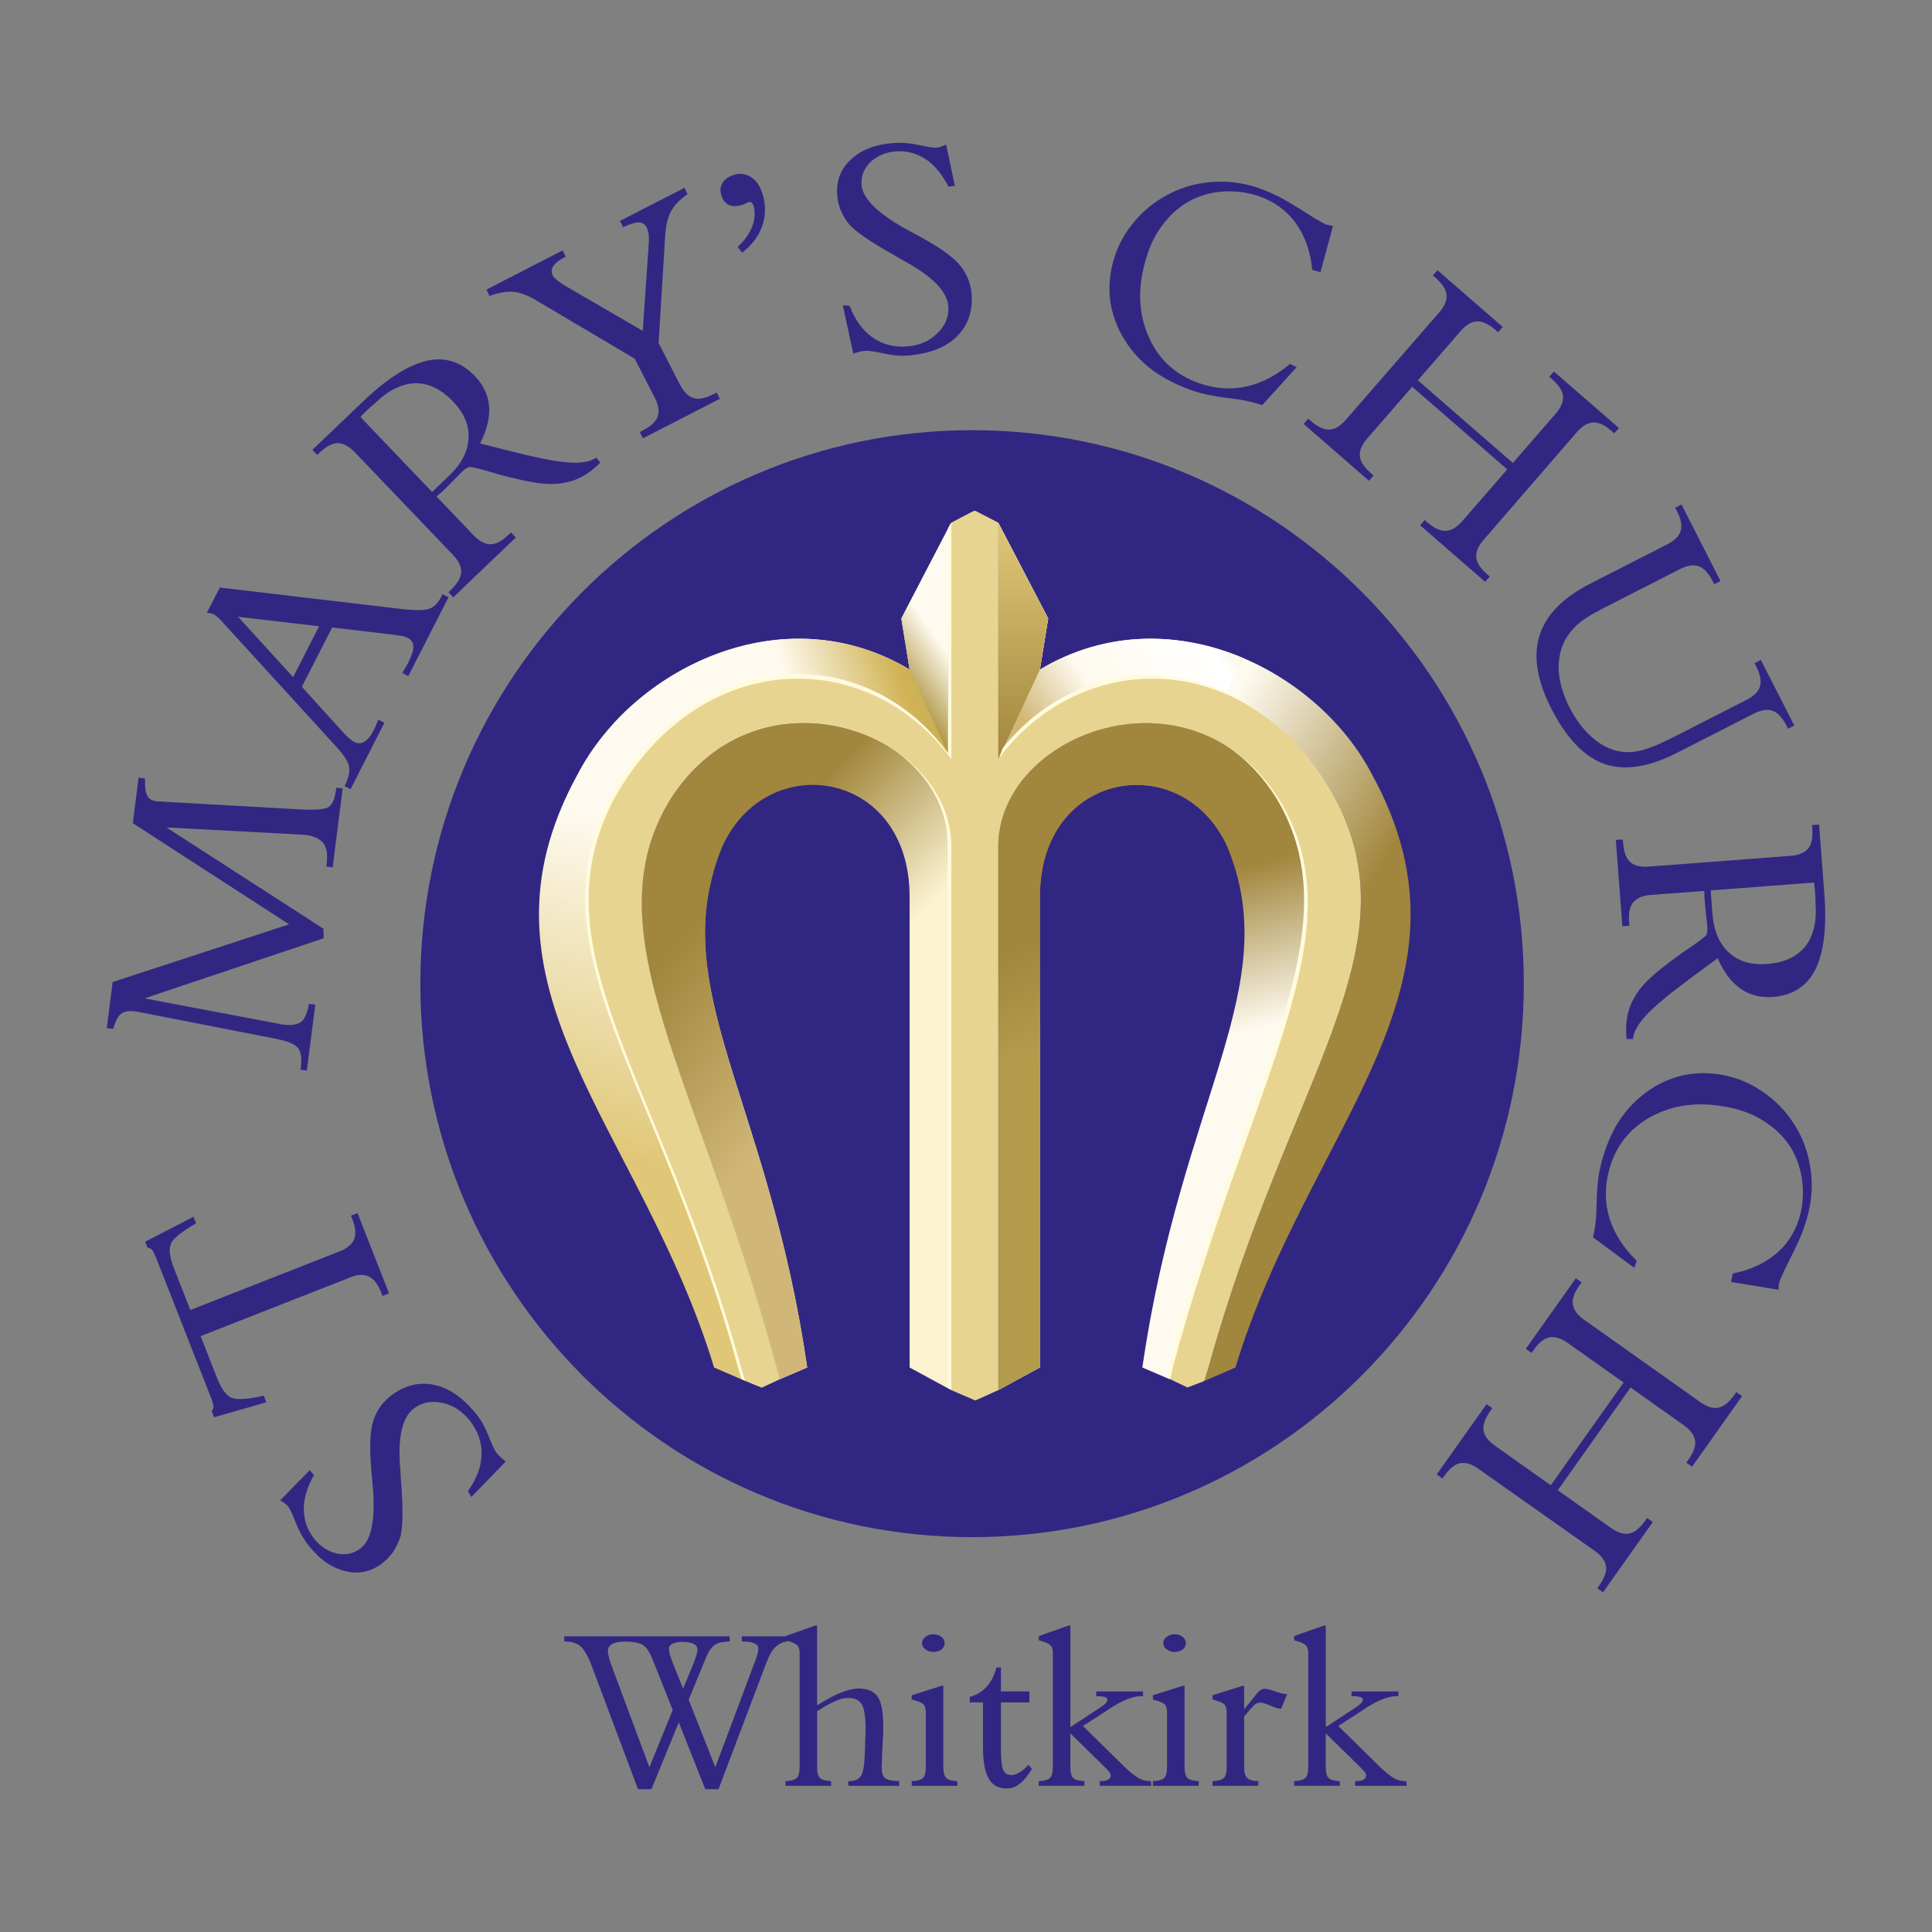 <svg enable-background="new 0 0 850.39 850.39" viewBox="0 0 850.39 850.39" xmlns="http://www.w3.org/2000/svg" xmlns:xlink="http://www.w3.org/1999/xlink"><rect x="0" y="0" width="850.39" height="850.39" fill="#808080" stroke="none"/><clipPath id="a"><path d="m326.18 601.94 1.82 5.9-13.67-5.9c-32.53-106.66-111.66-167.2-60.09-261.12 24.1-46.3 90.2-79.54 146.15-46.12l-3.63-22.49 21.98-42.16v104.1c-37.48-50.82-112.55-48.97-149.21 18.9-33.6 66.78 21.82 122.73 56.65 248.89"/></clipPath><linearGradient id="b" gradientTransform="matrix(-27.501 102.636 -65.731 -17.613 43445.586 -12557.14)" gradientUnits="userSpaceOnUse" x1="221.011" x2="224.958" y1="562.924" y2="562.924"><stop offset="0" stop-color="#fefaef"/><stop offset=".4" stop-color="#fefaef"/><stop offset=".74" stop-color="#e0c777"/><stop offset="1" stop-color="#e0c777"/></linearGradient><clipPath id="c"><path d="m439.38 611.89 18.35-9.97v-207.23c0-56.17 63.07-65.28 82.46-22.03 25.52 61.89-20.07 110.02-37.37 229.26l12.26 5.26 1.12-5.26c34.51-128.04 82.39-191.46 46.93-249.91-39.27-61.6-123.75-29.16-123.75 20.51v229.4z"/></clipPath><linearGradient id="d" gradientTransform="matrix(-20.946 -78.171 49.64 -13.301 -22765.635 25325.221)" gradientUnits="userSpaceOnUse" x1="220.315" x2="224.262" y1="562.922" y2="562.922"><stop offset="0" stop-color="#fefaef"/><stop offset=".5" stop-color="#fefaef"/><stop offset=".72" stop-color="#a1863d"/><stop offset="1" stop-color="#a1863d"/></linearGradient><clipPath id="e"><path d="m439.38 611.89 18.35-9.98.02-208.55-18.37-20.85v229.4z"/></clipPath><linearGradient id="f" gradientTransform="matrix(-26.424 -56.667 41.271 -19.245 -16858.852 23877.824)" gradientUnits="userSpaceOnUse" x1="220.185" x2="223.803" y1="561.498" y2="561.498"><stop offset="0" stop-color="#b29b4b"/><stop offset=".61" stop-color="#b29b4b"/><stop offset=".8" stop-color="#a1863d"/><stop offset="1" stop-color="#a1863d"/></linearGradient><clipPath id="g"><path d="m531.93 601.94-1.82 5.9 13.67-5.9c32.53-106.66 111.66-167.2 60.09-261.12-24.1-46.3-90.2-79.54-146.15-46.12l3.63-22.49-21.98-42.16v104.1c37.48-50.82 112.55-48.97 149.21 18.9 33.6 66.78-21.83 122.73-56.65 248.89"/></clipPath><linearGradient id="h" gradientTransform="matrix(98.268 56.735 -59.279 102.674 11843.913 -69882.992)" gradientUnits="userSpaceOnUse" x1="221.789" x2="225.078" y1="561.174" y2="561.174"><stop offset="0" stop-color="#fefaef"/><stop offset=".38" stop-color="#fefaef"/><stop offset=".63" stop-color="#a1863d"/><stop offset="1" stop-color="#a1863d"/></linearGradient><clipPath id="i"><path d="m547.61 289.83c-27.62-11.81-60.18-12.86-89.88 4.89l3.63-22.49-21.98-42.16v104.1c24.43-33.12 64.83-43.86 100.16-28.54z"/></clipPath><linearGradient id="j" gradientTransform="matrix(31.73 -22.217 21.62 30.876 -18771.205 -11999.199)" gradientUnits="userSpaceOnUse" x1="223.612" x2="227.477" y1="560.05" y2="560.05"><stop offset="0" stop-color="#d0b778"/><stop offset=".13" stop-color="#d0b778"/><stop offset=".35" stop-color="#fefaef"/><stop offset=".7" stop-color="#fff"/><stop offset="1" stop-color="#e5cc79"/></linearGradient><clipPath id="k"><path d="m418.73 611.89-18.35-9.97v-207.23c0-56.17-63.07-65.28-82.46-22.03-25.52 61.89 20.07 110.02 37.37 229.26l-12.26 5.26-1.12-5.26c-34.51-128.04-82.39-191.46-46.93-249.91 39.27-61.6 123.75-29.16 123.75 20.51v229.4z"/></clipPath><linearGradient id="l" gradientTransform="matrix(-61.838 -61.838 61.838 -61.838 -20541.66 48944.543)" gradientUnits="userSpaceOnUse" x1="221.293" x2="224.829" y1="560.936" y2="560.936"><stop offset="0" stop-color="#fbf2d0"/><stop offset=".52" stop-color="#fbf2d0"/><stop offset=".75" stop-color="#a1863d"/><stop offset="1" stop-color="#a1863d"/></linearGradient><clipPath id="m"><path d="m457.73 294.71 3.63-22.48-21.98-42.16v104.09z"/></clipPath><linearGradient id="n" gradientTransform="matrix(0 -25.317 5.347 0 -2571.803 6032.327)" gradientUnits="userSpaceOnUse" x1="225.07" x2="229.181" y1="565.179" y2="565.179"><stop offset="0" stop-color="#a1863d"/><stop offset="1" stop-color="#e0c777"/></linearGradient><clipPath id="o"><path d="m314.05 383.75c-16.24 56.87 24.99 106.13 41.24 218.16l-12.26 5.26-1.12-5.26c-29.68-110.12-69.25-172.44-57.18-224.91zm.64-2.14c-.22.71-.43 1.42-.63 2.13.2-.71.41-1.42.63-2.13zm.98-3.02c-.27.79-.53 1.58-.78 2.36.25-.78.51-1.57.78-2.36zm1.09-3c-.34.89-.66 1.78-.97 2.67.31-.89.63-1.77.97-2.67zm1.16-2.94c-.39.95-.77 1.9-1.13 2.85.36-.95.74-1.89 1.13-2.85z"/></clipPath><linearGradient id="p" gradientTransform="matrix(47.798 40.107 -41.965 50.011 13315.734 -36584.094)" gradientUnits="userSpaceOnUse" x1="220.885" x2="223.845" y1="563.032" y2="563.032"><stop offset="0" stop-color="#a1863d"/><stop offset=".16" stop-color="#a1863d"/><stop offset=".63" stop-color="#d0b778"/><stop offset="1" stop-color="#d0b778"/></linearGradient><clipPath id="q"><path d="m269.46 319.11c30.53-33.77 84.25-52.28 130.91-24.4l-3.63-22.49 21.98-42.16v104.1c-32.83-44.5-94.48-48.61-133.91-3.36z"/></clipPath><linearGradient id="r" gradientTransform="matrix(43.628 -15.879 12.838 35.273 -16527.297 -15881.085)" gradientUnits="userSpaceOnUse" x1="220.471" x2="224.336" y1="558.347" y2="558.347"><stop offset="0" stop-color="#fefaef"/><stop offset=".48" stop-color="#fefaef"/><stop offset=".74" stop-color="#d1b457"/><stop offset="1" stop-color="#b29b4b"/></linearGradient><clipPath id="s"><path d="m400.38 294.71-3.64-22.48 20.75-39.96-.29 99.27z"/></clipPath><linearGradient id="t" gradientTransform="matrix(21.782 -15.252 16.487 23.546 -13692.462 -9434.3)" gradientUnits="userSpaceOnUse" x1="223.297" x2="226.257" y1="558.249" y2="558.249"><stop offset="0" stop-color="#b29b4b"/><stop offset=".26" stop-color="#b29b4b"/><stop offset=".56" stop-color="#fefaef"/><stop offset="1" stop-color="#fefaef"/></linearGradient><path clip-rule="evenodd" d="m427.87 189.35c134.1 0 242.85 109.09 242.85 243.62 0 134.52-108.75 243.62-242.85 243.62s-242.85-109.09-242.85-243.62c.01-134.53 108.76-243.62 242.85-243.62" fill="#312783" fill-rule="evenodd"/><path clip-path="url(#a)" d="m217.14 176.05-108.92 406.48 296.04 79.33 108.91-406.49z" fill="url(#b)"/><path clip-path="url(#c)" d="m678.96 590.35-91.04-339.74-228.91 61.34 91.03 339.74z" fill="url(#d)"/><path clip-path="url(#e)" d="m549.44 569.13-94.97-203.66-106.78 49.8 94.97 203.66z" fill="url(#f)"/><path clip-path="url(#g)" d="m275.8 513.4 325.63 188 217.59-376.89-325.63-188z" fill="url(#h)"/><path clip-path="url(#i)" d="m474.98 385.02 121.54-85.1-84.52-120.71-121.53 85.1z" fill="url(#j)"/><path clip-path="url(#k)" d="m579.47 451.15-240.35-240.34-240.34 240.34 240.34 240.34z" fill="url(#l)"/><path clip-path="url(#m)" d="m439.38 230.07h21.98v104.1h-21.98z" fill="url(#n)"/><path clip-path="url(#o)" d="m157.18 510.27 163.97 137.59 149.62-178.31-163.97-137.58z" fill="url(#p)"/><path clip-rule="evenodd" d="m457.75 393.62c.77-53.24 58.79-63.25 80.21-25.37l29.03-9.18c-1.16-2.37-2.44-4.72-3.86-7.07-39.27-61.6-123.75-29.16-123.75 20.51v26.92z" fill="#a1863d" fill-rule="evenodd"/><path clip-path="url(#q)" d="m286.92 382.14 165.26-60.15-50.91-139.9-165.26 60.15z" fill="url(#r)"/><path clip-rule="evenodd" d="m427.68 615.3-10.58-4.55v-239.38c0-49.67-84.48-82.1-123.75-20.51-35.46 58.45 12.42 121.87 46.93 249.91l1.2 5.23-7.91 4.04-7.19-3-1.83-6.27c-34.82-126.16-90.25-182.11-56.65-248.88 36.69-67.74 111.68-71.57 149.21-20.62l.19-98.81 1.15-2.03 9.08-4.92 1.53-.57 8.7 4.53 1 106.25c.87-1.18 2.06-5.77 2.97-6.88 38.71-47.49 110.31-42.98 145.24 23.06 33.6 66.77-21.83 122.72-56.65 248.88l-1.84 5.94-7.41 2.86-7.52-3.58 1.05-5.23c34.5-128.04 82.39-191.46 46.93-249.91-39.27-61.6-123.75-29.16-123.75 20.51v229.4 9.97z" fill="#fffbdc" fill-rule="evenodd"/><path clip-rule="evenodd" d="m429.31 616.44-10.58-4.56v-239.37c0-49.67-84.48-82.1-123.75-20.51-35.46 58.45 12.42 121.87 46.93 249.91l1.2 5.23-7.82 3.66-7.33-3.05-1.78-5.84c-34.82-126.16-90.25-182.11-56.65-248.88 36.69-67.74 111.68-69.85 149.21-18.9v-104.1l9.94-5.11h.76l9.94 5.11v104.1c37.93-51.08 113.46-48.7 149.21 18.9 33.6 66.77-21.83 122.72-56.65 248.88l-1.84 5.94-7.41 2.86-7.52-3.58 1.05-5.22c34.51-128.04 82.39-191.46 46.93-249.91-39.27-61.59-123.75-29.16-123.75 20.51v229.4 9.97z" fill="#e8d491" fill-rule="evenodd"/><path clip-path="url(#s)" d="m403.57 341.28 60.56-42.4-53.47-76.36-60.56 42.41z" fill="url(#t)"/><g fill="#312783"><path d="m577.61 118.78c-.85-8.39-3.37-15.21-7.34-20.68s-9.44-9.45-16.32-11.79c-4.71-1.6-9.6-2.26-14.8-2.04-5.19.23-9.88 1.48-14.1 3.46-4.44 2.19-8.5 5.36-11.88 9.47-3.55 4.19-6.13 8.86-7.95 14.21-4.45 13.12-4.47 24.91-.15 35.61s12.07 18.02 23.16 21.78c6.88 2.33 13.69 2.8 20.29 1.34 6.6-1.45 13.13-4.78 19.29-9.94l2.93 1.42-15.19 16.73-1.66-.56c-2.8-.95-7.31-1.91-13.6-2.63-6.42-.76-11.18-1.8-14.62-2.97-7.01-2.38-13.2-5.47-18.33-9.2-5.09-3.86-9.15-8.22-12.35-13.43-3.5-5.59-5.6-11.56-6.42-17.95-.65-6.47.07-12.76 2.23-19.14 1.64-4.84 4.01-9.3 7.22-13.32 3.09-4.07 6.85-7.62 11.29-10.66 6.45-4.35 13.65-7.16 21.36-8.1 7.88-1.02 15.57-.26 23.09 2.29 3.19 1.08 6.54 2.5 10.27 4.48 3.61 1.93 8.53 5.02 14.72 8.97.34.26.85.43 1.32.73 1.65.99 2.84 1.67 3.73 1.98.51.17.94.18 1.44.35.55.05.94.18 1.49.22l-5.51 20.44z"/><path d="m375.57 155.64-4.59-21.24 2.98.18c2.36 6.16 5.69 10.9 10.1 13.94 4.28 3.05 9.38 4.41 15.14 3.97 5.5-.42 10.07-2.39 13.45-5.88 3.52-3.37 5.1-7.4 4.76-11.83-.49-6.44-6.93-13.1-19.32-19.84-.99-.6-1.84-1.07-2.26-1.31l-.99-.6c-11.97-6.64-19.1-11.63-21.5-14.82-1.51-2.04-2.6-3.98-3.42-5.95-.69-1.97-1.26-4.09-1.43-6.37-.48-6.3 1.55-11.59 6.09-15.71 4.53-4.26 10.69-6.62 18.61-7.22 3.35-.26 7.15-.01 11.27.89 4.25.89 6.71 1.24 7.51 1.18.67-.05 1.47-.25 2.13-.43.78-.33 1.57-.66 2.35-.99l3.82 18.19-2.81.35c-2.7-5.33-5.98-9.39-9.96-12.06-4.11-2.65-8.52-3.8-13.21-3.44-4.56.35-8.35 1.99-11.24 4.77-2.76 2.77-4.12 6.12-3.82 10.01.46 6.04 7.32 12.8 20.68 20.01l.42.24c.42.24 1.12.59 1.97 1.06 8.44 4.48 14.4 8.35 18.03 11.71 2.03 1.87 3.83 4.16 5.1 6.76s2.03 5.38 2.23 8.06c.59 7.78-1.62 14.15-6.65 18.99-4.89 4.83-12.24 7.54-21.77 8.27-2.82.21-6.21-.07-10.33-.97s-6.71-1.24-8.05-1.14c-1.07.08-2 .29-2.8.48-.91.21-1.69.54-2.49.74z"/><path d="m324.67 108.68c3.01-2.68 5.1-5.65 6.4-8.96 1.2-3.14 1.43-6.28.61-9.13-.18-.65-.46-1.13-.83-1.44s-.79-.33-1.18-.22c-.13.04-.52.15-1.26.5-.61.31-1.22.63-1.87.81-2.33.66-4.29.66-5.91-.13-1.46-.7-2.59-2.2-3.21-4.4-.55-1.94-.35-3.68.7-5.38 1.09-1.57 2.72-2.73 5.05-3.4 2.85-.81 5.34-.4 7.61 1.19 2.4 1.55 3.99 4.18 5.02 7.8 1.33 4.66 1.25 9.3-.4 13.82-1.65 4.53-4.62 8.31-8.76 11.45z"/><path d="m601.73 193.08c-2.38 2.74-3.44 5.39-3.18 7.75.26 2.37 1.86 4.83 4.91 7.48l1.12.97-2.03 2.33-28.73-24.98 2.03-2.33 1.12.97c3.05 2.65 5.71 3.89 8.09 3.82s4.85-1.48 7.24-4.22l41.14-47.3c2.47-2.84 3.53-5.49 3.27-7.86s-1.86-4.83-4.91-7.48l-1.12-.97 2.03-2.33 28.73 24.98-2.03 2.33-1.12-.97c-2.94-2.56-5.71-3.89-8.09-3.82s-4.85 1.48-7.33 4.33l-18.8 21.62 41.82 36.37 18.8-21.62c2.47-2.84 3.53-5.49 3.27-7.86s-1.86-4.83-4.91-7.48l-1.12-.97 2.03-2.33 28.63 24.89-2.03 2.33-1.12-.97c-2.94-2.56-5.71-3.89-8.09-3.82s-4.85 1.48-7.33 4.33l-41.03 47.39c-2.38 2.74-3.44 5.39-3.18 7.75.16 2.28 1.86 4.83 4.81 7.39l1.12.97-2.03 2.33-28.63-24.89 2.03-2.33 1.12.97c3.05 2.65 5.71 3.89 8.09 3.82s4.85-1.48 7.24-4.22l19.86-22.84-41.82-36.37z"/><path d="m299.35 169.41c1.66 3.23 3.73 5.19 6.02 5.83s5.17.06 8.76-1.78l1.32-.68 1.41 2.75-33.86 17.4-1.41-2.75 1.32-.68c3.59-1.84 5.73-3.85 6.55-6.09s.43-5.06-1.23-8.29l-8.85-17.23-43.06-25.51c-3.94-2.36-7.32-3.65-10.33-3.92s-6.49.31-10.57 1.8l-1.29-2.81 33.5-17.22 1.41 2.75-.96.49c-2.15 1.11-3.64 2.33-4.59 3.72-.83 1.33-.87 2.72-.2 4.03.37.72.98 1.31 1.77 1.97.67.71 2.24 1.72 4.43 3.02l33.42 19.42 2.64-38.41c.16-1.75.09-3.07-.05-4.21s-.51-2.16-.94-3c-.74-1.44-1.83-2.09-3.51-2.13-1.5.02-3.84.76-6.77 2.12l-1.41-2.75 28.36-14.57 1.41 2.75c-3.34 2.32-5.84 4.82-7.2 7.48-1.54 2.6-2.39 6.52-2.7 11.52l-2.85 46.54z"/><path d="m757.29 255.74-2.76 1.41-.67-1.32c-1.77-3.48-3.84-5.74-6.07-6.57-2.23-.82-5.06-.44-8.41 1.27l-33.79 17.25c-5.15 2.63-9.04 5.07-11.61 7.44-2.45 2.31-4.41 4.97-5.77 7.93-1.77 3.93-2.4 8.32-2.06 13.13.52 4.87 2.01 9.85 4.64 15 2.75 5.39 6.04 9.76 9.92 13.22s7.93 5.47 12.09 6.22c3.01.58 6.26.43 9.74-.44s8.34-2.9 14.45-6.02l31.76-16.21c3.36-1.71 5.32-3.78 5.97-6.07.64-2.29.02-5.3-1.76-8.77l-.67-1.32 2.76-1.41 14.74 28.88-2.76 1.41-.67-1.32c-1.84-3.59-3.84-5.74-6.07-6.57s-5.06-.44-8.41 1.27l-33.79 17.25c-12.34 6.3-22.98 7.95-31.97 4.84-8.87-3.18-16.64-11.29-23.31-24.36-6.3-12.34-8.01-23.1-5.2-32.09 2.87-9.17 10.33-16.75 22.43-22.93l33.79-17.25c3.36-1.71 5.32-3.77 5.97-6.07s.08-5.18-1.76-8.77l-.67-1.32 2.76-1.41z"/><path d="m199.52 262.9-2.14-2.24 1.07-1.02c2.92-2.79 4.4-5.33 4.55-7.7s-1.03-4.97-3.54-7.6l-43.33-45.32c-2.51-2.63-5.05-3.92-7.52-3.98-2.38.04-5.08 1.5-7.9 4.2l-1.07 1.02-2.14-2.24 22.17-21.2c10.6-10.13 19.96-16.11 28.19-18.02 8.13-1.82 15.12.43 21.26 6.85 3.72 3.89 5.81 8.41 6.17 13.27.36 5.05-1 10.45-3.98 16.28l15.71 3.97c10.5 2.61 18.46 4.13 23.79 4.44 5.32.31 9.24-.46 11.66-2.21l1.76 2.23-1.36 1.3c-3.31 3.16-6.97 5.36-10.9 6.7-4.02 1.24-8.41 1.71-13.16 1.23-5.6-.6-11.85-2.07-18.85-3.94-7-2.06-11.25-3.2-12.68-3.33-.47-.11-1.05.07-1.72.34-.58.37-1.26.83-2.03 1.57-.58.56-1.75 1.67-3.41 3.44-1.75 1.86-3.21 3.26-4.38 4.37-.39.37-.97.93-1.75 1.67-.77.55-1.36 1.11-1.84 1.58l16.36 17.12c2.51 2.63 4.96 3.82 7.43 3.88 2.38-.04 4.88-1.32 7.61-3.92l1.36-1.3 2.14 2.24zm-9.33-46.36 7.49-7.16c5.45-5.21 8.23-10.66 8.55-16.37.32-5.89-1.94-11.18-6.77-16.23-5.21-5.45-10.76-8.14-16.66-8.08-5.81.16-11.68 2.97-17.51 8.55-.29.28-.88.84-1.94 1.67-.88.84-1.65 1.58-2.24 2.14-.68.65-1.17 1.12-1.46 1.39-.39.37-.68.65-.98 1.12z"/><path d="m154.3 347.37-2.64-1.35c1.65-3.24 2.34-6.06 2.05-8.17-.22-2.23-2.12-5.31-5.82-9.31l-49.61-54.33c-.83-1.03-1.67-1.76-2.27-2.37-.72-.67-1.37-1.15-1.97-1.46-.36-.18-.9-.31-1.44-.43-.36-.18-.96-.19-1.56-.19l5.69-11.14 81.21 9.58c5.47.53 9.26.5 11.19-.33 2.05-.77 3.69-2.5 4.98-5.01l.67-1.32 2.64 1.35-17.74 34.75-2.58-1.47.18-.36c1.16-1.98 1.95-3.23 2.38-4.07 1.53-3 2.33-5.46 2.29-7.14-.1-1.87-1-3.08-2.56-3.87-.36-.18-1.14-.43-2.04-.74-.96-.19-2.1-.32-3.37-.51l-27.77-3.3-13.34 26.12 18.84 20.8c.78.85 1.61 1.58 2.27 2.06.6.61 1.25 1.09 1.73 1.34 1.68.86 3.18.87 4.69-.02s2.85-2.62 4.26-5.38c.37-.72.92-2.1 1.72-3.96l.18-.36 2.64 1.35zm-25.28-49.31 11.44-22.41-35.65-4.15z"/><path d="m711.22 369.72 3.09-.23.11 1.48c.3 4.02 1.32 6.78 3.06 8.4s4.5 2.36 8.12 2.08l62.51-4.74c3.62-.27 6.23-1.42 7.84-3.29 1.48-1.87 2.06-4.88 1.76-8.77l-.11-1.48 3.09-.23 2.32 30.58c1.11 14.62-.22 25.65-3.96 33.22-3.75 7.43-9.93 11.41-18.78 12.08-5.37.41-10.18-.85-14.17-3.65-4.13-2.92-7.44-7.4-10.05-13.4l-13.03 9.62c-8.68 6.46-14.9 11.65-18.52 15.57s-5.51 7.43-5.69 10.41l-2.84-.05-.14-1.88c-.35-4.56.28-8.79 1.74-12.68 1.59-3.9 4.01-7.59 7.4-10.95 4.02-3.95 9.12-7.84 15-12.06 6.03-4.1 9.61-6.66 10.61-7.68.38-.3.61-.86.83-1.55.08-.68.16-1.5.08-2.57-.06-.8-.18-2.41-.5-4.82-.33-2.54-.48-4.55-.6-6.16-.04-.54-.1-1.34-.18-2.41.06-.95 0-1.75-.05-2.42l-23.61 1.79c-3.62.27-6.1 1.41-7.71 3.28-1.48 1.87-2.08 4.61-1.79 8.37l.14 1.88-3.09.23zm41.75 22.2.78 10.33c.57 7.51 3.02 13.13 7.22 16.99 4.35 3.99 9.87 5.59 16.84 5.06 7.51-.57 13.12-3.15 16.82-7.75 3.56-4.59 5.11-10.91 4.5-18.96-.03-.4-.09-1.21-.06-2.56-.09-1.21-.17-2.28-.23-3.09-.07-.94-.12-1.61-.15-2.01-.04-.54-.07-.94-.25-1.47z"/><path d="m762.67 560.57c8.26-1.69 14.79-4.88 19.83-9.38s8.46-10.34 10.08-17.42c1.12-4.85 1.29-9.78.54-14.93-.75-5.14-2.47-9.68-4.86-13.68-2.62-4.19-6.19-7.91-10.62-10.87-4.53-3.11-9.43-5.21-14.94-6.48-13.51-3.11-25.23-1.94-35.45 3.44-10.21 5.38-16.71 13.83-19.34 25.23-1.63 7.08-1.4 13.9.71 20.32s6.08 12.58 11.83 18.19l-1.12 3.06-18.17-13.43.39-1.7c.66-2.88 1.17-7.46 1.24-13.8.11-6.46.67-11.31 1.48-14.85 1.66-7.21 4.12-13.69 7.31-19.17 3.32-5.45 7.26-9.93 12.11-13.64 5.21-4.05 10.94-6.73 17.21-8.19 6.37-1.29 12.71-1.22 19.26.29 4.98 1.15 9.65 3.05 13.98 5.84 4.36 2.66 8.27 6.05 11.75 10.16 4.98 5.98 8.5 12.86 10.21 20.44 1.81 7.73 1.82 15.47.04 23.21-.75 3.28-1.83 6.76-3.42 10.67-1.56 3.78-4.14 8.99-7.44 15.55-.22.36-.34.89-.59 1.38-.82 1.75-1.38 3-1.59 3.91-.12.52-.08.95-.2 1.47.01.55-.08.95-.07 1.5l-20.89-3.43z"/><path d="m135.08 471.18-2.8-.36.15-1.2c.49-3.87.05-6.77-1.37-8.45-1.42-1.67-4.52-2.88-9.54-3.92l-59.28-11.59c-.4-.05-.8-.1-1.18-.29-.4-.05-.93-.12-1.6-.2-2.8-.36-4.89.06-6.24 1.11s-2.44 3.22-3.42 6.62l-2.8-.36 2.57-20.28 77.67-25.4-68.79-44.53 2.55-20.02 2.8.36c-.07 3.79.29 6.27 1.07 7.59.65 1.3 1.9 2.14 3.77 2.38.53.07 1.2.15 2.02.12.93.12 1.75.09 2.82.22l59.24 3.32c6.47.28 10.44-.03 12.08-1.18 1.65-1.28 2.64-3.73 3.15-7.74l.08-.67 2.8.36-4.4 34.7-2.8-.36.17-1.33c.49-3.87.05-6.77-1.45-8.86-1.51-1.96-4.06-3.23-7.8-3.7-.67-.08-1.2-.15-1.6-.2-.28.1-.68.05-.95.01l-58.72-3.12 69.06 44.56.14 4.22-78.89 26.46 58.79 11.12c.27.03.67.08 1.18.29.53.07.8.1 1.07.14 3.6.46 6.37 0 8.03-1.29 1.52-1.3 2.68-4 3.3-7.85l2.8.36z"/><path d="m689.96 591.06c-2.96-2.1-5.7-2.89-8.03-2.4s-4.62 2.33-6.95 5.62l-.86 1.21-2.52-1.79 22.02-31.05 2.52 1.79-.86 1.21c-2.33 3.29-3.31 6.06-3 8.42s1.96 4.68 4.92 6.78l51.13 36.25c3.07 2.18 5.81 2.97 8.14 2.47 2.33-.49 4.62-2.33 6.95-5.62l.86-1.21 2.52 1.79-22.02 31.05-2.52-1.79.86-1.21c2.26-3.18 3.31-6.06 3-8.42s-1.96-4.68-5.03-6.86l-23.37-16.57-32.05 45.21 23.37 16.57c3.07 2.18 5.81 2.97 8.14 2.47 2.33-.49 4.62-2.33 6.95-5.62l.86-1.21 2.52 1.79-21.94 30.94-2.52-1.79.86-1.21c2.26-3.18 3.31-6.06 3-8.42s-1.96-4.68-5.03-6.86l-51.21-36.14c-2.96-2.1-5.7-2.89-8.03-2.4-2.25.38-4.62 2.33-6.88 5.51l-.86 1.21-2.52-1.79 21.94-30.94 2.52 1.79-.86 1.21c-2.33 3.29-3.31 6.06-3 8.42s1.96 4.68 4.92 6.78l24.69 17.5 32.05-45.21z"/><path d="m149.52 550.79c3.38-1.33 5.54-3.19 6.4-5.41s.58-5.14-.89-8.9l-.54-1.38 2.88-1.13 13.87 35.31-2.88 1.13-.54-1.38c-1.48-3.76-3.26-6.09-5.4-7.13-2.19-1.16-4.99-.93-8.37.4l-65.74 25.82 7.13 18.16c1.97 5.01 4.17 8.05 6.56 8.99s7.19.64 14.1-.91l1.13 2.88-23 6.58-1.08-2.76c.53-.5.83-1.19.84-1.92 0-.72-.41-2.15-1.2-4.15l-23.95-60.99c-.79-2-1.45-3.33-2-3.98-.5-.53-1.19-.83-1.92-.84l-1.03-2.63 21.28-10.96 1.13 2.88c-6.12 3.56-9.88 6.48-11 8.8-1.11 2.32-.66 6.04 1.35 11.18l7.13 18.16z"/><path d="m222.59 643.32-15.12 15.6-1.51-2.58c3.82-5.38 5.91-10.78 5.99-16.14.16-5.25-1.53-10.25-5.1-14.8-3.4-4.34-7.57-7.05-12.36-7.92-4.76-1.06-8.99-.14-12.49 2.6-5.08 3.98-7.05 13.04-5.78 27.08.05 1.16.13 2.12.16 2.61l.05 1.16c1.12 13.65.92 22.34-.4 26.11-.87 2.39-1.87 4.37-3.05 6.15-1.26 1.67-2.7 3.31-4.5 4.72-4.98 3.9-10.49 5.14-16.45 3.65-6.06-1.41-11.44-5.22-16.33-11.47-2.07-2.65-3.97-5.94-5.51-9.87-1.62-4.03-2.69-6.27-3.19-6.9-.41-.53-1.02-1.08-1.54-1.53-.71-.47-1.42-.94-2.13-1.41l13.02-13.27 1.85 2.14c-2.93 5.2-4.5 10.18-4.5 14.97.08 4.9 1.56 9.2 4.47 12.9 2.82 3.6 6.28 5.84 10.2 6.7 3.84.75 7.37.03 10.45-2.37 4.77-3.73 6.59-13.19 5.17-28.31l-.04-.48c-.04-.48-.13-1.26-.21-2.23-.95-9.51-1.05-16.61-.26-21.49.43-2.73 1.34-5.49 2.79-8s3.35-4.67 5.46-6.33c6.14-4.81 12.67-6.51 19.49-5.01 6.73 1.39 13.07 6 18.96 13.52 1.74 2.22 3.39 5.2 4.93 9.13 1.54 3.92 2.69 6.27 3.52 7.33.66.85 1.35 1.51 1.95 2.06.7.66 1.41 1.13 2.01 1.68z"/><path d="m410.86 727.13c1.38 0 2.57-.39 3.55-1.09.89-.79 1.38-1.68 1.38-2.76 0-1.09-.49-2.07-1.38-2.76-.99-.79-2.17-1.18-3.55-1.18s-2.57.39-3.55 1.18c-.99.69-1.48 1.68-1.48 2.76 0 .99.49 1.97 1.48 2.66.99.8 2.17 1.19 3.55 1.19z"/><path d="m521.39 777.76v-35.73h-.79l-13.13 4.15v1.88c2.66.69 4.34 1.38 5.13 2.07.69.69 1.09 1.88 1.09 3.45v24.18c0 2.37-.39 4.05-1.28 4.84-.89.89-2.47 1.28-4.93 1.38v2.07h20.13v-2.07c-2.37-.1-4.05-.49-4.93-1.38-.8-.79-1.29-2.37-1.29-4.84z"/><path d="m517.04 727.13c1.38 0 2.57-.39 3.55-1.09.89-.79 1.38-1.68 1.38-2.76 0-1.09-.49-2.07-1.38-2.76-.99-.79-2.17-1.18-3.55-1.18s-2.57.39-3.55 1.18c-.99.69-1.48 1.68-1.48 2.76 0 .99.49 1.97 1.48 2.66.99.8 2.17 1.19 3.55 1.19z"/><path d="m556.61 743.32c-1.18 0-2.47.89-3.95 2.76-.39.49-.69.89-.89 1.18l-4.15 5.13v-10.36h-.69l-13.22 4.15v1.88c2.66.69 4.34 1.38 5.13 2.07.69.69 1.09 1.88 1.09 3.45v24.18c0 2.37-.39 4.05-1.28 4.84-.89.89-2.57 1.28-4.93 1.38v2.07h20.13v-2.07c-2.37 0-3.95-.49-4.84-1.38-.99-.79-1.38-2.47-1.38-4.84v-22.2l2.47-2.96c1.18-1.38 2.07-2.27 2.66-2.66.59-.3 1.18-.49 1.88-.49.99 0 2.47.39 4.44 1.28s3.55 1.38 4.64 1.38h.2l2.66-6.41c-1.48 0-3.36-.49-5.43-1.28-2.17-.71-3.65-1.1-4.54-1.1z"/><path d="m600.13 783.39c-.79.39-1.88.59-3.26.59h-.39v2.07h22.7l-.2-2.07h-.69c-1.58 0-3.26-.49-4.84-1.38s-3.75-2.66-6.32-5.13l-18.06-17.76 8.88-5.72c.39-.3 1.18-.79 2.07-1.38 6.02-4.05 10.86-6.02 14.7-6.02h.79v-2.07h-20.61v2.07c1.78 0 3.06.1 3.85.39.69.2 1.09.59 1.09 1.18 0 .99-1.18 2.17-3.65 3.75l-.3.2-12.34 8.09v-44.71h-.79l-13.13 4.64v1.87c2.66.69 4.34 1.38 5.03 2.07.79.69 1.18 1.88 1.18 3.45v50.23c0 2.37-.39 4.05-1.28 4.84-.89.89-2.57 1.28-4.93 1.38v2.07h20.13l-.1-2.07c-2.37-.1-3.95-.49-4.84-1.38-.89-.79-1.28-2.37-1.28-4.84v-14.8l15.59 15.3c.99.99 1.58 1.68 1.78 2.07.3.39.39.79.39 1.28.02.7-.38 1.29-1.17 1.79z"/><path d="m448.76 780.13c-1.28.79-2.47 1.18-3.45 1.18-1.78 0-2.96-.69-3.65-2.07s-1.09-4.54-1.09-9.47v-20.43h12.53v-4.84h-12.53v-10.56h-1.97c-.89 3.55-2.37 6.32-4.44 8.59-1.97 2.17-4.44 3.65-7.3 4.34v2.47h5.82v20.03c0 6.22.89 10.76 2.57 13.62s4.34 4.24 7.99 4.24c1.97 0 3.85-.69 5.72-2.17 1.88-1.48 3.55-3.65 5.23-6.41l-1.48-1.88c-1.39 1.49-2.67 2.67-3.95 3.36z"/><path d="m388.07 777.76c0-.89.1-2.37.2-4.44 0-.39 0-.69 0-.89l.39-7.9c0-.59.1-1.28.1-1.97s0-1.78 0-3.06c0-6.02-.79-10.26-2.47-12.73-1.68-2.37-4.44-3.55-8.39-3.55-2.17 0-4.74.59-7.7 1.78-2.86 1.09-6.41 3.06-10.56 5.63v-35.13h-.79l-13.13 4.64v.1h-19.22v2.27c2.37 0 4.24.3 5.43.79 1.28.49 1.88 1.28 1.88 2.27 0 1.18-.49 3.06-1.48 5.82l-.2.39-17.27 46.09-11.74-29.71 7.6-18.45c1.18-2.96 2.57-4.84 3.95-5.72 1.38-.89 3.55-1.38 6.51-1.48v-2.27h-72.83v2.27c3.06 0 5.43.69 7.11 2.07 1.68 1.48 3.45 4.44 5.13 9.08l20.23 53.88h5.92l12.04-29.41 11.65 29.41h5.82l21.12-55.76c.1-.2.2-.49.39-.89 1.88-5.13 4.84-7.99 8.88-8.39l-.01-.24c2.13.61 3.54 1.21 4.15 1.82.79.69 1.18 1.88 1.18 3.45v50.23c0 2.37-.39 4.05-1.28 4.84-.89.89-2.57 1.28-4.93 1.38v2.07h20.13l-.1-2.07c-2.37-.1-3.95-.49-4.84-1.38-.89-.79-1.28-2.37-1.28-4.84v-24.57c3.26-2.07 5.92-3.55 8.09-4.44 2.17-.99 4.05-1.38 5.63-1.38 2.76 0 4.74.89 5.92 2.76 1.09 1.88 1.68 5.33 1.68 10.36v2.57c0 .59 0 1.18-.1 1.78l-.2 6.71c-.2 5.13-.69 8.49-1.68 10.07s-2.66 2.37-5.13 2.37h-.49v2.07h22.4v-2.07c-3.06-.1-5.03-.49-6.12-1.28-1.09-.8-1.59-2.48-1.59-4.95zm-102.23.1-16.88-45.3c-.39-1.18-.79-2.27-.99-3.36-.3-1.09-.39-1.97-.39-2.57 0-1.28.69-2.37 1.97-3.06s3.06-.99 5.53-.99c3.65 0 6.22.49 7.9 1.48 1.58.99 3.06 3.26 4.44 6.81l8.68 21.81zm10.26-45.99c-.49-1.38-.99-2.57-1.28-3.65-.2-1.09-.39-1.87-.39-2.47 0-.99.49-1.68 1.58-2.27 1.09-.49 2.57-.79 4.34-.79 2.07 0 3.65.3 4.84.79 1.18.59 1.78 1.38 1.78 2.37 0 .69-.1 1.48-.39 2.57-.3.99-.69 2.17-1.18 3.45l-4.74 11.45z"/><path d="m505.9 783.98c-1.58 0-3.26-.49-4.84-1.38s-3.75-2.66-6.32-5.13l-18.06-17.76 8.88-5.72c.39-.3 1.18-.79 2.07-1.38 6.02-4.05 10.86-6.02 14.7-6.02h.79v-2.07h-20.63v2.07c1.78 0 3.06.1 3.85.39.69.2 1.09.59 1.09 1.18 0 .99-1.18 2.17-3.65 3.75l-.3.2-12.34 8.09v-44.71h-.79l-13.13 4.64v1.87c2.66.69 4.34 1.38 5.03 2.07.79.69 1.18 1.88 1.18 3.45v50.23c0 2.37-.39 4.05-1.28 4.84-.89.89-2.57 1.28-4.93 1.38v2.07h20.13l-.1-2.07c-2.37-.1-3.95-.49-4.84-1.38-.89-.79-1.28-2.37-1.28-4.84v-14.8l15.59 15.3c.99.99 1.58 1.68 1.78 2.07.3.39.39.79.39 1.28 0 .69-.39 1.28-1.18 1.78-.79.39-1.88.59-3.26.59h-.39v2.07h22.7l-.2-2.07h-.66z"/><path d="m415.21 777.76v-35.73h-.79l-13.13 4.15v1.88c2.66.69 4.34 1.38 5.13 2.07.69.69 1.09 1.88 1.09 3.45v24.18c0 2.37-.39 4.05-1.28 4.84-.89.89-2.47 1.28-4.93 1.38v2.07h20.13v-2.07c-2.37-.1-4.05-.49-4.93-1.38-.8-.79-1.29-2.37-1.29-4.84z"/></g></svg>
